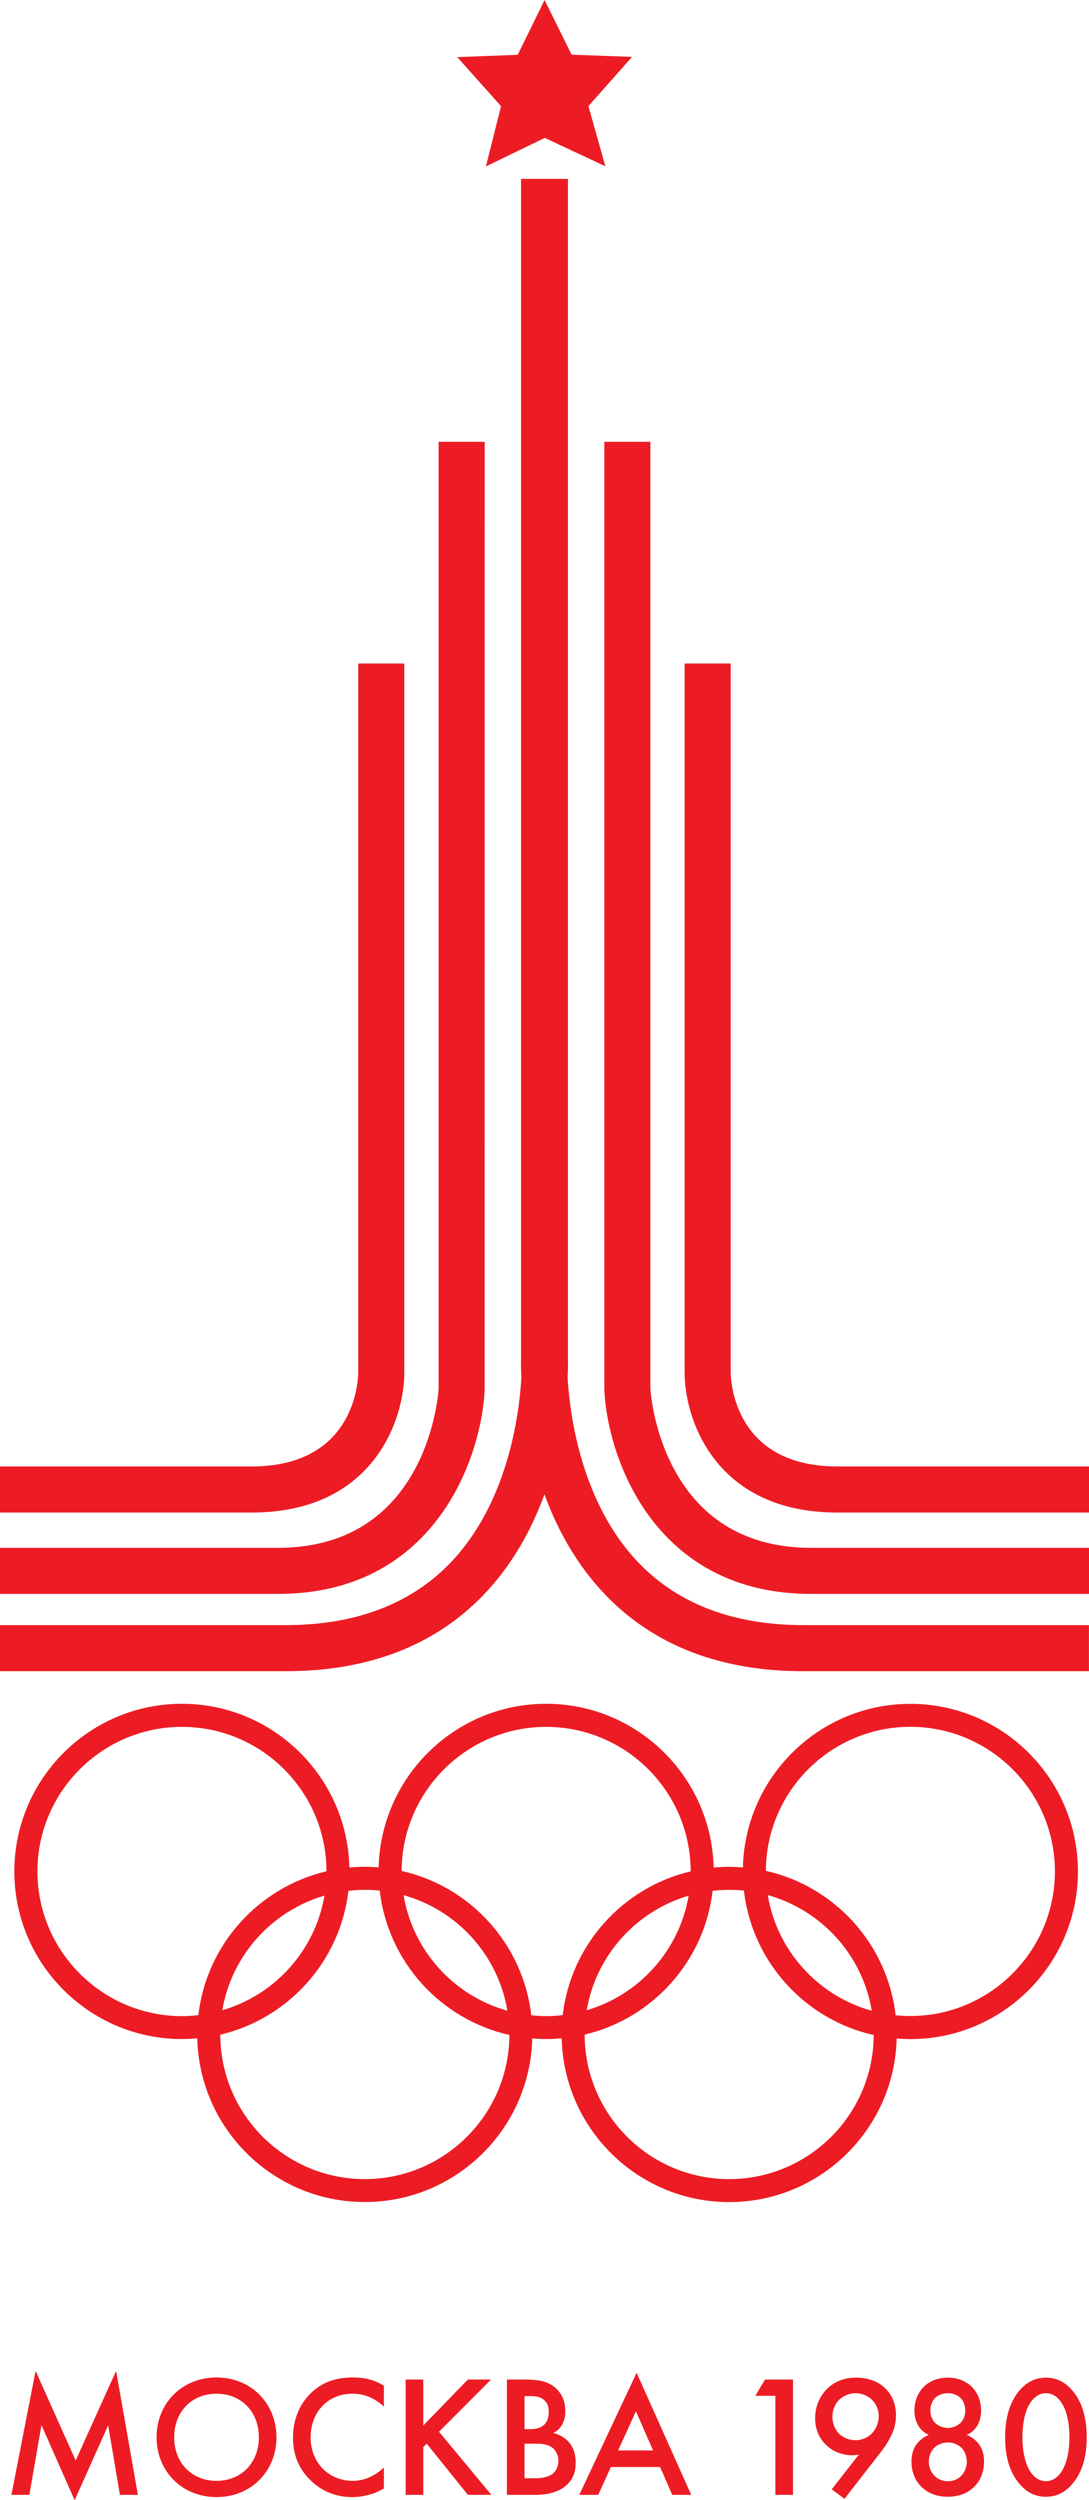 <?xml version="1.0" encoding="UTF-8"?> <!-- Generator: Adobe Illustrator 26.1.0, SVG Export Plug-In . SVG Version: 6.00 Build 0) --> <svg xmlns="http://www.w3.org/2000/svg" xmlns:xlink="http://www.w3.org/1999/xlink" id="Layer_1" x="0px" y="0px" viewBox="0 0 189.07 433.84" style="enable-background:new 0 0 189.07 433.84;" xml:space="preserve"> <style type="text/css"> .st0{fill:#ED1C24;} </style> <g> <path class="st0" d="M111.03,271.33c-10.1-10.37-12.09-25.76-12.48-32.23c0.08-1.73,0.07-2.87,0.06-3.21V31.04h-0.15h-7.85h-0.15 V235.9c-0.01,0.33-0.02,1.48,0.06,3.21c-0.39,6.47-2.38,21.86-12.48,32.23c-6.88,7.06-16.43,10.65-28.4,10.65H0v8h49.64 c14.24,0,25.74-4.41,34.18-13.11c5.16-5.32,8.52-11.57,10.71-17.58c2.19,6.01,5.56,12.27,10.71,17.58 c8.44,8.7,19.94,13.11,34.18,13.11h49.64v-8h-49.64C127.46,281.98,117.9,278.4,111.03,271.33z"></path> <path class="st0" d="M112.92,241.03V76.66h-8v164.5l0.01,0.22c0.67,12.17,9.04,35.2,35.87,35.2h48.28v-8h-48.28 C115.38,268.58,113.07,243.07,112.92,241.03z"></path> <path class="st0" d="M145.38,254.46c-17.82,0-18.5-14.68-18.52-16.33v-123h-8v123c0,8.42,5.54,24.33,26.52,24.33h43.69v-8H145.38z"></path> <path class="st0" d="M84.14,241.38l0.01-164.72h-8v164.37c-0.15,2.1-2.49,27.55-27.87,27.55H0v8h48.28 C75.11,276.58,83.47,253.55,84.14,241.38z"></path> <path class="st0" d="M70.2,238.13v-123h-8v122.98c-0.02,1.67-0.69,16.35-18.52,16.35H0v8h43.69 C64.66,262.46,70.2,246.55,70.2,238.13z"></path> <path class="st0" d="M187.15,324.74c0-16.04-13.05-29.09-29.09-29.09c-15.81,0-28.7,12.67-29.08,28.39 c-0.79-0.06-1.58-0.11-2.38-0.11c-0.91,0-1.81,0.05-2.7,0.13c-0.36-15.73-13.26-28.42-29.08-28.42c-15.81,0-28.7,12.67-29.08,28.39 c-0.8-0.07-1.6-0.11-2.41-0.11c-0.9,0-1.79,0.05-2.67,0.13c-0.36-15.73-13.26-28.41-29.08-28.41c-16.04,0-29.09,13.05-29.09,29.09 s13.05,29.09,29.09,29.09c0.9,0,1.79-0.05,2.67-0.13c0.36,15.73,13.26,28.41,29.08,28.41c15.81,0,28.7-12.67,29.08-28.39 c0.8,0.07,1.6,0.11,2.41,0.11c0.91,0,1.81-0.05,2.7-0.13c0.36,15.73,13.26,28.42,29.08,28.42c15.81,0,28.7-12.67,29.08-28.39 c0.79,0.06,1.58,0.11,2.38,0.11C174.1,353.83,187.15,340.78,187.15,324.74z M158.06,299.64c13.84,0,25.09,11.26,25.09,25.09 s-11.26,25.09-25.09,25.09c-0.86,0-1.72-0.04-2.56-0.13c-1.41-12.36-10.6-22.39-22.53-25.06 C133.02,310.85,144.25,299.64,158.06,299.64z M151.35,348.91c-9.3-2.58-16.45-10.4-18.05-20.07 C142.61,331.43,149.75,339.24,151.35,348.91z M6.5,324.74c0-13.84,11.26-25.09,25.09-25.09c13.83,0,25.08,11.24,25.09,25.06 c-11.78,2.77-20.83,12.72-22.24,24.96c-0.94,0.11-1.89,0.17-2.85,0.17C17.76,349.83,6.5,338.57,6.5,324.74z M56.33,328.93 c-1.61,9.52-8.6,17.23-17.73,19.89C40.21,339.3,47.2,331.59,56.33,328.93z M63.34,378.12c-13.83,0-25.08-11.24-25.09-25.06 c11.78-2.77,20.83-12.72,22.24-24.96c0.94-0.11,1.89-0.17,2.85-0.17c0.87,0,1.74,0.05,2.59,0.13 c1.41,12.35,10.58,22.37,22.51,25.05C88.38,366.91,77.15,378.12,63.34,378.12z M70.07,328.85c9.29,2.59,16.42,10.4,18.02,20.05 C78.8,346.31,71.68,338.51,70.07,328.85z M92.24,349.7c-1.41-12.35-10.58-22.37-22.51-25.05c0.05-13.79,11.29-25,25.09-25 c13.83,0,25.08,11.24,25.09,25.07c-11.77,2.78-20.8,12.72-22.21,24.95c-0.95,0.11-1.91,0.17-2.88,0.17 C93.95,349.83,93.09,349.78,92.24,349.7z M119.56,328.94c-1.61,9.51-8.59,17.21-17.7,19.88 C103.48,339.31,110.45,331.61,119.56,328.94z M126.6,378.12c-13.83,0-25.08-11.24-25.09-25.07c11.77-2.78,20.8-12.72,22.21-24.95 c0.95-0.11,1.91-0.17,2.88-0.17c0.86,0,1.72,0.04,2.56,0.13c1.41,12.36,10.6,22.39,22.53,25.06 C151.64,366.91,140.4,378.12,126.6,378.12z"></path> <polygon class="st0" points="13.14,426.94 6.18,411.4 1.98,432.91 5.1,432.91 7.2,420.82 12.96,433.84 18.78,420.85 20.82,432.91 23.94,432.91 20.16,411.4 "></polygon> <path class="st0" d="M37.59,412.54c-6,0-10.41,4.5-10.41,10.38s4.41,10.38,10.41,10.38S48,428.8,48,422.92 S43.59,412.54,37.59,412.54z M37.59,430.48c-4.29,0-7.35-3.12-7.35-7.56c0-4.44,3.06-7.56,7.35-7.56s7.35,3.12,7.35,7.56 C44.94,427.36,41.88,430.48,37.59,430.48z"></path> <path class="st0" d="M54.08,415.15c-1.68,1.59-3.21,4.14-3.21,7.83c0,2.82,0.87,5.37,3.21,7.56c1.17,1.11,3.45,2.76,7.08,2.76 c1.38,0,3.48-0.3,5.49-1.5v-3.63c-1.14,1.08-3,2.31-5.4,2.31c-4.26,0-7.32-3.27-7.32-7.5c0-4.41,2.94-7.62,7.29-7.62 c1.14,0,3.21,0.21,5.43,2.22v-3.6c-1.74-1.11-3.51-1.44-5.34-1.44C58.55,412.54,56.15,413.2,54.08,415.15z"></path> <polygon class="st0" points="85.25,412.9 81.23,412.9 73.49,420.88 73.49,412.9 70.43,412.9 70.43,432.91 73.49,432.91 73.49,424.63 74.09,424.03 81.23,432.91 85.31,432.91 76.22,421.96 "></polygon> <path class="st0" d="M96.05,422.17c0.45-0.21,1.05-0.6,1.5-1.38c0.48-0.78,0.6-1.59,0.6-2.37c0-1.65-0.51-2.94-1.59-3.96 c-1.32-1.23-2.94-1.56-5.52-1.56h-3.03v20.01h5.01c1.53,0,4.02-0.27,5.61-1.95c0.96-1.02,1.32-2.16,1.32-3.6 c0-1.23-0.24-2.61-1.32-3.75C97.64,422.59,96.41,422.26,96.05,422.17z M91.07,415.78h1.05c0.87,0,1.74,0.09,2.43,0.75 c0.63,0.6,0.72,1.32,0.72,1.92c0,0.69-0.09,1.62-0.78,2.28c-0.72,0.69-1.74,0.78-2.49,0.78h-0.93V415.78z M95.96,429.25 c-0.78,0.63-2.16,0.78-3.03,0.78h-1.86v-6h1.92c1.08,0,2.31,0.09,3.15,0.9c0.51,0.51,0.81,1.29,0.81,2.1 C96.95,427.93,96.56,428.77,95.96,429.25z"></path> <path class="st0" d="M100.57,432.91h3.3l2.19-4.83h8.55l2.1,4.83h3.3l-9.48-21.18L100.57,432.91z M107.32,425.2l3.09-6.78 l2.97,6.78H107.32z"></path> <polygon class="st0" points="131.14,415.72 134.62,415.72 134.62,432.91 137.68,432.91 137.68,412.9 132.82,412.9 "></polygon> <path class="st0" d="M148.66,412.57c-2.22,0-3.9,0.75-5.16,2.04c-1.2,1.23-1.98,3-1.98,5.01c0,2.07,0.81,3.54,1.83,4.56 c0.81,0.81,2.31,1.86,4.68,1.86c0.36,0,0.69-0.03,1.08-0.12l-4.71,6.03l2.22,1.65l5.55-7.14c0.9-1.17,1.68-2.07,2.43-3.57 c0.63-1.23,0.96-2.37,0.96-3.81c0-2.22-0.9-3.66-1.74-4.53S151.39,412.57,148.66,412.57z M151.39,422.23 c-0.78,0.81-1.86,1.2-2.88,1.2c-1.11,0-2.16-0.48-2.82-1.11c-0.75-0.75-1.17-1.86-1.17-2.97c0-1.23,0.51-2.28,1.17-2.94 c0.66-0.63,1.74-1.14,2.85-1.14c1.02,0,2.1,0.42,2.85,1.14c0.75,0.72,1.17,1.77,1.17,2.85 C152.56,420.31,152.14,421.45,151.39,422.23z"></path> <path class="st0" d="M167.85,422.5c0.84-0.36,1.41-0.96,1.77-1.5c0.51-0.81,0.72-1.83,0.72-2.73c0-1.59-0.57-3.09-1.68-4.17 c-0.63-0.6-1.92-1.53-4.11-1.53c-2.19,0-3.48,0.93-4.11,1.53c-1.11,1.08-1.68,2.58-1.68,4.17c0,0.9,0.21,1.92,0.72,2.73 c0.36,0.54,0.93,1.14,1.77,1.5c-0.93,0.39-1.65,0.99-2.1,1.62c-0.75,0.99-0.9,2.1-0.9,3c0,2.04,0.78,3.42,1.59,4.26 c0.93,0.99,2.43,1.86,4.71,1.86s3.78-0.87,4.71-1.86c0.81-0.84,1.59-2.22,1.59-4.26c0-0.9-0.15-2.01-0.9-3 C169.5,423.49,168.78,422.89,167.85,422.5z M162.37,416.08c0.51-0.48,1.26-0.81,2.19-0.81s1.68,0.33,2.19,0.81 c0.51,0.51,0.84,1.32,0.84,2.22c0,0.93-0.36,1.65-0.81,2.1c-0.54,0.57-1.44,0.9-2.22,0.9s-1.68-0.33-2.22-0.9 c-0.45-0.45-0.81-1.17-0.81-2.1C161.53,417.4,161.85,416.59,162.37,416.08z M166.96,429.52c-0.42,0.48-1.17,1.02-2.4,1.02 c-1.23,0-1.98-0.54-2.4-1.02c-0.6-0.66-0.9-1.56-0.9-2.34c0-0.87,0.33-1.83,0.93-2.43c0.6-0.6,1.5-0.93,2.37-0.93 s1.77,0.33,2.37,0.93c0.6,0.6,0.93,1.56,0.93,2.43C167.85,427.96,167.55,428.86,166.96,429.52z"></path> <path class="st0" d="M181.59,412.57c-1.77,0-3.27,0.72-4.53,2.16c-2.1,2.4-2.55,5.61-2.55,8.19c0,2.61,0.45,5.76,2.55,8.16 c1.26,1.44,2.73,2.16,4.53,2.16s3.27-0.72,4.53-2.16c2.1-2.4,2.55-5.55,2.55-8.16c0-2.58-0.45-5.79-2.55-8.19 C184.86,413.29,183.36,412.57,181.59,412.57z M184.29,428.89c-0.87,1.32-1.92,1.65-2.7,1.65s-1.83-0.33-2.7-1.65 c-1.11-1.68-1.38-4.23-1.38-6c0-1.74,0.27-4.32,1.38-5.97c0.87-1.32,1.92-1.65,2.7-1.65s1.83,0.33,2.7,1.65 c1.11,1.65,1.38,4.23,1.38,5.97C185.67,424.66,185.4,427.21,184.29,428.89z"></path> <polygon class="st0" points="84.36,28.88 94.58,23.93 105.1,28.85 102.16,18.41 109.74,9.87 99.25,9.49 94.55,0 89.88,9.51 79.39,9.91 86.99,18.43 "></polygon> </g> </svg> 